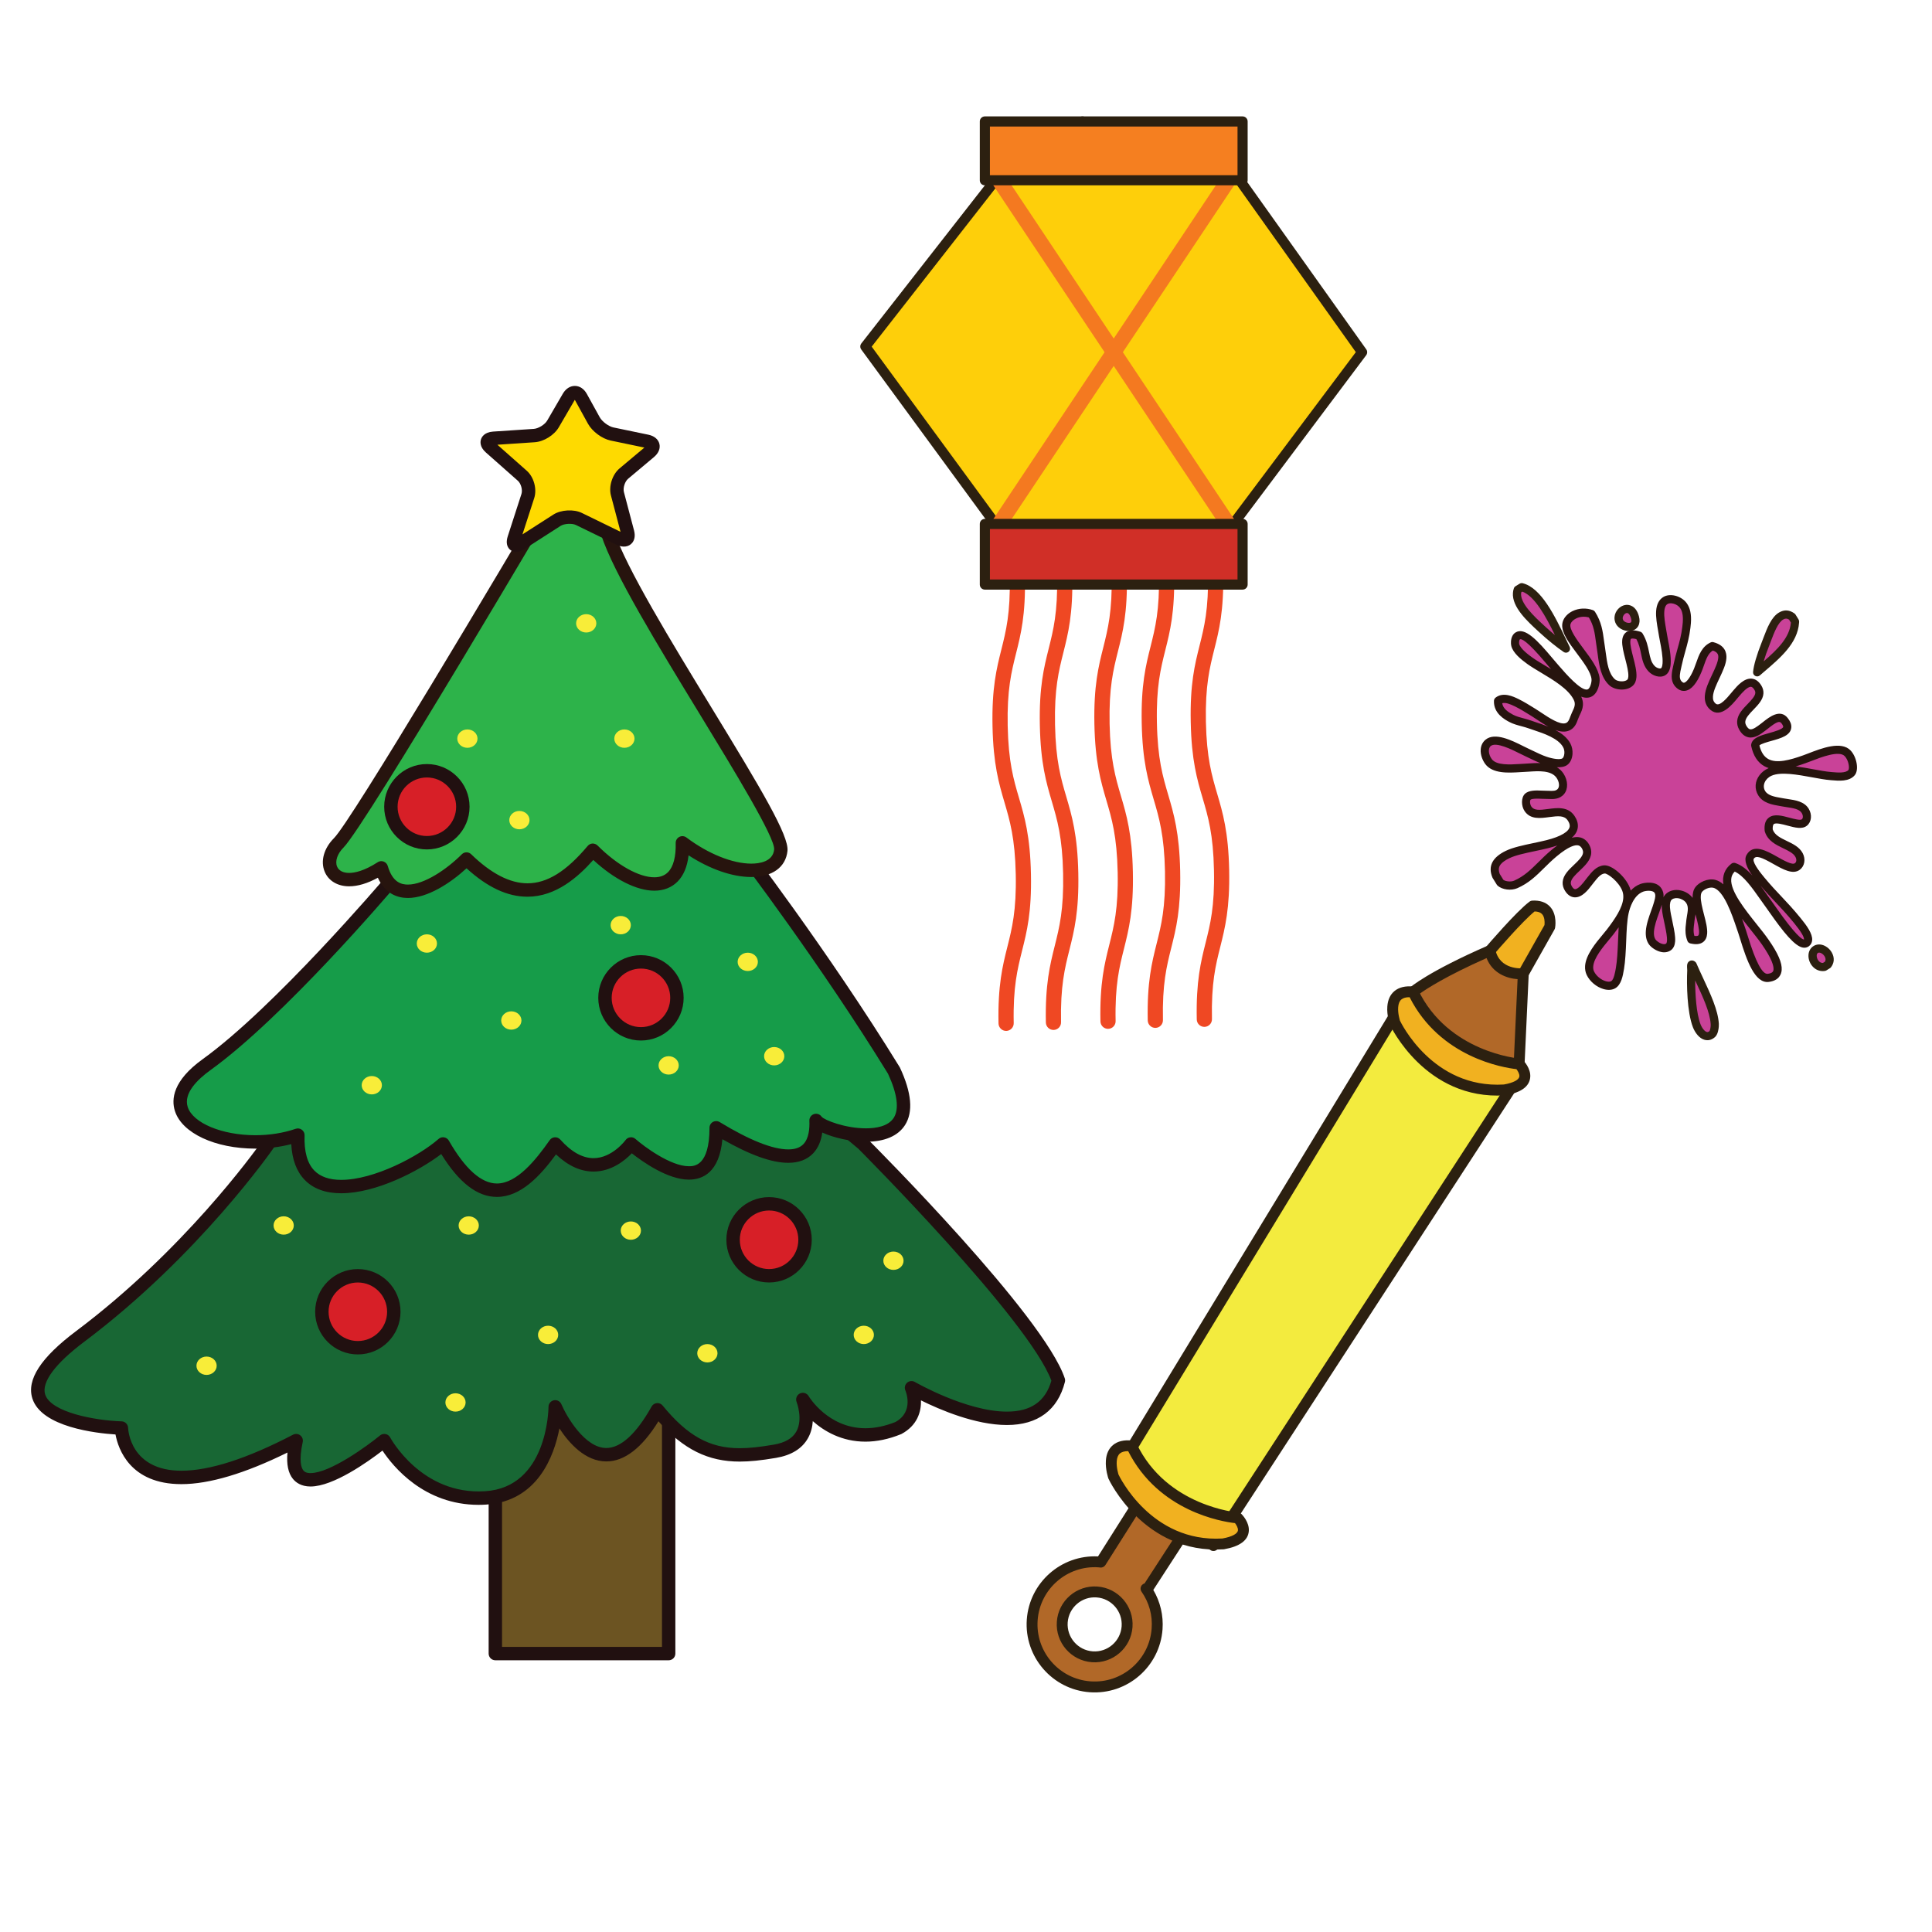 <?xml version="1.0" encoding="utf-8"?>
<!-- Generator: Adobe Illustrator 16.0.0, SVG Export Plug-In . SVG Version: 6.00 Build 0)  -->
<!DOCTYPE svg PUBLIC "-//W3C//DTD SVG 1.1//EN" "http://www.w3.org/Graphics/SVG/1.1/DTD/svg11.dtd">
<svg version="1.1" id="Layer_1" xmlns="http://www.w3.org/2000/svg" xmlns:xlink="http://www.w3.org/1999/xlink" x="0px" y="0px"
	 width="500px" height="500px" viewBox="0 0 500 500" enable-background="new 0 0 500 500" xml:space="preserve">
<g id="Layer_1_copy_73">
	<g>
		<g>
			<g>
				<rect x="128.2" y="359.493" fill="#6C5422" width="44.848" height="68.451"/>
				<path fill="#211010" d="M173.048,429.679H128.2c-0.959,0-1.738-0.773-1.738-1.734v-68.451c0-0.956,0.779-1.731,1.738-1.731
					h44.848c0.961,0,1.735,0.775,1.735,1.731v68.451C174.783,428.905,174.009,429.679,173.048,429.679z M129.927,426.207h41.391
					v-64.979h-41.391V426.207z"/>
			</g>
			<g>
				<path fill="#186734" d="M69.426,296.057c0,0-18.78,27.36-48.655,49.787c-29.876,22.428,10.643,23.735,10.643,23.735
					s0.76,26.438,45.234,3.259c-4.945,22.803,22.804,0,22.804,0s8.364,15.959,26.226,14.819
					c17.859-1.144,18.012-23.568,18.012-23.568s11.633,27.373,26.461,0.765c10.261,12.541,18.624,12.729,30.402,10.73
					c11.783-1.988,7.22-13.396,7.22-13.396s8.364,14.027,24.705,7.392c6.424-3.454,3.425-10.427,3.425-10.427
					s32.688,18.996,38.012-1.906c-5.323-15.962-50.561-61.189-50.561-61.189L182.31,261.73
					C182.309,261.73,75.504,262.227,69.426,296.057z"/>
				<path fill="#211010" d="M123.86,389.451c-14.102,0-22.124-9.887-24.875-14.038c-3.703,2.856-12.708,9.292-18.624,9.292
					c-2.446,0-3.829-1.078-4.56-1.982c-1.213-1.505-1.68-3.748-1.405-6.806c-11.014,5.427-20.241,8.177-27.447,8.177h-0.003
					c-13.265,0-16.348-9.08-17.057-12.855c-4.912-0.312-19.161-1.879-21.516-9.326c-1.531-4.855,2.184-10.569,11.358-17.454
					c27.647-20.749,45.941-46.099,48.059-49.095c6.946-34.469,110.106-35.35,114.511-35.371c0.48,0.035,0.804,0.145,1.119,0.41
					l41.048,34.322c1.972,1.965,45.697,45.808,51.091,61.976c0.108,0.315,0.119,0.655,0.033,0.979
					c-1.854,7.271-7.043,11.113-15.002,11.113c-8.16,0-17.42-3.984-22.247-6.381c0.101,2.979-0.971,6.507-5.041,8.701
					c-0.06,0.033-0.115,0.059-0.178,0.074c-3.114,1.267-6.198,1.912-9.146,1.912c-6.154,0-10.688-2.709-13.627-5.309
					c-0.097,1.441-0.437,2.965-1.239,4.391c-1.521,2.727-4.31,4.446-8.269,5.118c-3.993,0.675-6.811,0.958-9.424,0.958
					c-8.126,0-14.518-3.139-21.012-10.43c-4.263,6.895-8.797,10.391-13.49,10.391c-5.435,0-9.623-4.697-12.141-8.539
					c-1.378,7.182-5.661,18.859-18.99,19.709C125.131,389.432,124.493,389.451,123.86,389.451z M99.451,371.104
					c0.109,0,0.227,0.008,0.339,0.029c0.516,0.1,0.953,0.434,1.193,0.893c0.081,0.146,8.111,14.979,24.585,13.897
					c16.018-1.021,16.379-20.995,16.386-21.843c0.006-0.824,0.594-1.525,1.397-1.688c0.804-0.166,1.612,0.268,1.935,1.019
					c1.346,3.155,6.065,11.332,11.633,11.332c3.747,0,7.796-3.71,11.715-10.734c0.276-0.5,0.792-0.831,1.364-0.887
					c0.581-0.054,1.13,0.187,1.493,0.632c6.413,7.844,12.186,11.039,19.93,11.039c2.409,0,5.053-0.271,8.838-0.92
					c2.876-0.482,4.83-1.62,5.818-3.372c1.811-3.199,0.102-7.63,0.082-7.671c-0.329-0.842,0.041-1.798,0.849-2.199
					c0.809-0.396,1.792-0.107,2.259,0.672c0.196,0.34,5.134,8.326,14.713,8.326c2.473,0,5.082-0.545,7.759-1.615
					c4.86-2.688,2.666-7.951,2.568-8.178c-0.296-0.684-0.118-1.482,0.441-1.984c0.56-0.492,1.376-0.57,2.024-0.195
					c0.13,0.074,13.341,7.671,23.818,7.671c6.186,0,9.96-2.619,11.506-8.009c-5.867-15.82-49.521-59.59-49.968-60.032
					l-40.447-33.813c-8.756,0.117-105.027,2.166-110.552,32.891c-0.04,0.244-0.136,0.473-0.277,0.674
					c-0.186,0.279-19.276,27.861-49.04,50.199c-7.522,5.646-11.114,10.484-10.128,13.631c1.473,4.658,12.915,6.758,19.789,6.979
					c0.915,0.03,1.648,0.772,1.679,1.688c0.015,0.448,0.56,11.088,13.794,11.088h0.003c7.299,0,17.023-3.138,28.889-9.324
					c0.605-0.312,1.328-0.248,1.857,0.156c0.541,0.414,0.79,1.094,0.649,1.746c-1.064,4.896-0.356,6.7,0.156,7.34
					c0.241,0.301,0.696,0.696,1.86,0.696c5.027,0,14.691-7.028,17.989-9.741C98.663,371.232,99.052,371.104,99.451,371.104z"/>
			</g>
			<g>
				<path fill="#169C49" d="M100.728,228.553c0,0-28.262,33.293-47.269,46.979c-19.002,13.685,5.839,24.321,23.636,18.239
					c-0.826,23.568,28.434,10.267,37.557,2.283c11.789,20.525,21.59,10.643,29.037,0c10.87,12.165,19.618,0,19.618,0
					s22.041,19.387,22.041-4.18c21.286,12.923,26.231,6.462,25.851-1.9c2.279,3.424,31.16,10.643,20.144-12.924
					c-18.657-30.329-40.67-58.923-40.67-58.923l-57.394-26.974L100.728,228.553z"/>
				<path fill="#211010" d="M128.604,309.76c-5.061,0-9.786-3.634-14.413-11.095c-5.901,4.503-16.956,10.151-25.89,10.151
					c-4.051,0-7.235-1.166-9.46-3.479c-2.092-2.16-3.251-5.262-3.463-9.238c-2.929,0.76-6.095,1.164-9.278,1.164l0,0
					c-10.416,0-18.98-3.994-20.823-9.709c-0.989-3.062-0.544-7.877,7.169-13.435c18.613-13.401,46.681-46.36,46.961-46.687
					l32.563-37.421c0.511-0.583,1.345-0.761,2.046-0.429l57.396,26.977c0.244,0.113,0.467,0.293,0.631,0.51
					c0.226,0.287,22.286,29.017,40.772,59.073c0.034,0.056,0.067,0.111,0.097,0.174c3.022,6.467,3.467,11.453,1.315,14.836
					c-1.802,2.839-5.3,4.334-10.122,4.334c-3.838,0-8.315-1.021-11.304-2.385c-0.305,2.252-1.098,4.062-2.373,5.396
					c-1.546,1.616-3.703,2.439-6.42,2.439c-4.278,0-9.872-2.004-17.052-6.104c-0.786,8.556-5.049,10.455-8.679,10.455
					c-5.476,0-11.981-4.627-14.766-6.813c-1.731,1.808-5.242,4.724-9.91,4.724c-3.347,0-6.604-1.494-9.711-4.443
					C139.726,304.447,134.703,309.76,128.604,309.76z M114.651,294.318c0.094,0,0.188,0.01,0.285,0.025
					c0.513,0.083,0.964,0.396,1.221,0.844c4.229,7.367,8.414,11.101,12.447,11.101c5.146,0,10.006-6.004,13.664-11.226
					c0.304-0.435,0.786-0.709,1.32-0.734c0.53-0.033,1.041,0.177,1.396,0.572c2.858,3.203,5.763,4.828,8.618,4.828
					c4.832,0,8.265-4.639,8.302-4.688c0.282-0.396,0.727-0.657,1.208-0.706c0.486-0.065,0.971,0.097,1.339,0.42
					c2.238,1.963,9.09,7.069,13.827,7.069c1.319,0,5.337,0,5.337-9.947c0-0.63,0.334-1.204,0.884-1.516
					c0.541-0.303,1.215-0.293,1.753,0.033c7.729,4.695,13.701,7.071,17.757,7.071c1.753,0,3.032-0.448,3.915-1.366
					c1.435-1.498,1.623-4.115,1.538-6.047c-0.034-0.777,0.453-1.484,1.192-1.725c0.742-0.247,1.551,0.04,1.987,0.686
					c0.701,0.853,6.055,3,11.464,3c2.494,0,5.764-0.472,7.194-2.727c1.442-2.266,0.927-6.207-1.489-11.412
					c-17.313-28.129-37.754-55.077-40.259-58.356l-55.824-26.238l-31.692,36.413c-1.145,1.345-28.604,33.594-47.562,47.248
					c-3.32,2.391-7.046,5.992-5.896,9.545c1.341,4.164,8.878,7.307,17.523,7.307l0,0c3.651,0,7.258-0.572,10.432-1.662
					c0.541-0.188,1.138-0.09,1.593,0.256c0.46,0.336,0.72,0.885,0.701,1.45c-0.147,4.158,0.697,7.22,2.51,9.093
					c1.55,1.604,3.889,2.42,6.966,2.42c8.545,0,20.133-6.149,25.211-10.599C113.827,294.469,114.235,294.318,114.651,294.318z"/>
			</g>
			<g>
				<path fill="#2DB34A" d="M145.438,123.877c0,0-52.071,88.541-57.766,94.252c-5.709,5.71-0.764,14.073,11.018,6.472
					c3.421,11.783,15.962,3.804,22.046-2.282c14.441,14.064,24.702,7.222,32.688-2.283c10.639,10.646,23.562,13.286,23.18-1.907
					c12.17,9.13,24.712,9.134,25.471,1.907c0.752-7.222-38.561-62.983-44.836-82.107
					C150.761,118.176,147.328,120.671,145.438,123.877z"/>
				<path fill="#27140E" d="M105.572,232.394c-2.561,0-5.834-0.967-7.784-5.234c-2.698,1.472-5.194,2.217-7.437,2.217
					c-2.973,0-5.338-1.413-6.32-3.778c-1.135-2.739-0.211-6.072,2.409-8.693c4.549-4.556,43.055-69.333,57.504-93.909
					c0.441-0.752,1.791-3.036,4.151-3.036c2.511,0,5.759,2.07,10.787,17.429c3.11,9.474,14.866,28.73,25.238,45.725
					c12.846,21.043,20.093,33.143,19.677,37.106c-0.44,4.229-3.943,6.75-9.364,6.75l0,0c-4.893,0-10.679-2.016-16.229-5.608
					c-0.333,2.914-1.279,5.179-2.816,6.754c-1.527,1.564-3.619,2.393-6.05,2.393c-4.566,0-10.38-2.941-15.797-7.95
					c-3.946,4.434-9.688,9.509-17.033,9.509c-5.164,0-10.336-2.409-15.767-7.353C116.505,228.612,110.629,232.394,105.572,232.394z
					 M98.689,222.863c0.202,0,0.41,0.041,0.61,0.114c0.509,0.191,0.905,0.614,1.054,1.14c1.252,4.308,3.577,4.81,5.219,4.81
					c4.215,0,10.035-3.933,13.939-7.836c0.667-0.671,1.752-0.68,2.432-0.013c5.127,4.988,10.027,7.519,14.564,7.519
					c5.091,0,10.043-3.072,15.585-9.67c0.315-0.375,0.768-0.601,1.257-0.623c0.455-0.009,0.955,0.165,1.297,0.509
					c5.075,5.075,10.705,8.228,14.691,8.228c1.494,0,2.694-0.452,3.565-1.345c1.376-1.411,2.055-4.011,1.966-7.521
					c-0.013-0.667,0.352-1.281,0.941-1.587c0.592-0.304,1.308-0.243,1.838,0.152c5.635,4.235,11.918,6.762,16.785,6.766l0,0
					c2.068,0,5.588-0.475,5.917-3.646c0.314-2.988-10.501-20.703-19.191-34.938c-10.979-17.992-22.335-36.596-25.571-46.453
					c-4.874-14.865-7.387-15.036-7.492-15.036c-0.004,0-0.415,0.054-1.163,1.325c-2.128,3.624-52.248,88.799-58.038,94.595
					c-1.587,1.59-2.235,3.521-1.657,4.92c0.441,1.052,1.542,1.637,3.114,1.637c1.428,0,3.854-0.479,7.396-2.766
					C98.033,222.959,98.359,222.863,98.689,222.863z"/>
			</g>
			<g>
				<g>
					<path fill="#FEDA00" d="M138.258,112.723c1.78-0.122,3.971-1.48,4.863-3.019l4.048-6.947c0.898-1.545,2.332-1.533,3.192,0.036
						l3.321,6.027c0.86,1.561,2.996,3.142,4.737,3.503l9.027,1.876c1.746,0.363,2.064,1.599,0.692,2.745l-6.697,5.624
						c-1.361,1.149-2.11,3.501-1.65,5.221l2.621,9.932c0.452,1.725-0.479,2.49-2.084,1.712l-10.53-5.132
						c-1.603-0.779-4.142-0.627-5.644,0.328l-9.363,6.011c-1.502,0.961-2.276,0.365-1.728-1.338l3.54-10.941
						c0.549-1.694-0.097-4.055-1.431-5.231l-8.278-7.327c-1.331-1.185-0.975-2.246,0.809-2.373L138.258,112.723z"/>
				</g>
				<g>
					<path fill="#FEDA00" d="M138.258,112.723c1.78-0.122,3.971-1.48,4.863-3.019l4.048-6.947c0.898-1.545,2.332-1.533,3.192,0.036
						l3.321,6.027c0.86,1.561,2.996,3.142,4.737,3.503l9.027,1.876c1.746,0.363,2.064,1.599,0.692,2.745l-6.697,5.624
						c-1.361,1.149-2.11,3.501-1.65,5.221l2.621,9.932c0.452,1.725-0.479,2.49-2.084,1.712l-10.53-5.132
						c-1.603-0.779-4.142-0.627-5.644,0.328l-9.363,6.011c-1.502,0.961-2.276,0.365-1.728-1.338l3.54-10.941
						c0.549-1.694-0.097-4.055-1.431-5.231l-8.278-7.327c-1.331-1.185-0.975-2.246,0.809-2.373L138.258,112.723z"/>
					<path fill="#211010" d="M133.583,142.833c-0.79,0-1.494-0.352-1.939-0.962c-0.566-0.776-0.645-1.822-0.229-3.103l3.54-10.941
						c0.33-1.033-0.117-2.682-0.926-3.401l-8.282-7.325c-1.687-1.49-1.441-2.902-1.256-3.438c0.181-0.54,0.848-1.807,3.091-1.969
						l10.559-0.7c1.216-0.087,2.873-1.116,3.48-2.161l4.044-6.951c0.745-1.277,1.872-2.007,3.1-2.007
						c1.257,0,2.391,0.756,3.117,2.082l3.329,6.027c0.612,1.123,2.313,2.384,3.562,2.64l9.027,1.877
						c1.508,0.313,2.55,1.171,2.847,2.352c0.301,1.185-0.208,2.431-1.391,3.424l-6.698,5.624c-0.841,0.705-1.372,2.381-1.091,3.44
						l2.621,9.935c0.423,1.594,0,2.593-0.426,3.149c-0.859,1.116-2.442,1.368-4.093,0.567l-10.528-5.13
						c-0.997-0.483-3.017-0.367-3.955,0.229l-9.356,6.007C134.973,142.585,134.243,142.833,133.583,142.833z M128.723,115.097
						l7.6,6.729c1.843,1.625,2.688,4.73,1.936,7.069l-3.048,9.408l8.008-5.136c1.953-1.246,5.264-1.44,7.344-0.427l10.031,4.892
						l-2.48-9.399c-0.626-2.349,0.345-5.417,2.211-6.995l6.445-5.405l-8.704-1.812c-2.251-0.465-4.789-2.343-5.901-4.364
						l-3.321-6.03c-0.03-0.052-0.06-0.1-0.09-0.139c-0.025,0.039-0.054,0.083-0.085,0.139l-4.048,6.947
						c-1.19,2.048-3.87,3.717-6.239,3.877L128.723,115.097z"/>
				</g>
			</g>
			<g>
				<path fill="#F8ED39" d="M123.578,191.155c0,1.306-1.172,2.374-2.617,2.374c-1.446,0-2.618-1.068-2.618-2.374
					c0-1.316,1.172-2.378,2.618-2.378C122.406,188.777,123.578,189.839,123.578,191.155z"/>
			</g>
			<g>
				<path fill="#F8ED39" d="M154.331,161.319c0,1.306-1.175,2.374-2.62,2.374c-1.446,0-2.617-1.068-2.617-2.374
					c0-1.31,1.171-2.375,2.617-2.375C153.156,158.944,154.331,160.009,154.331,161.319z"/>
			</g>
			<g>
				<path fill="#F8ED39" d="M164.212,191.155c0,1.306-1.172,2.374-2.618,2.374c-1.446,0-2.617-1.068-2.617-2.374
					c0-1.316,1.171-2.378,2.617-2.378C163.04,188.777,164.212,189.839,164.212,191.155z"/>
			</g>
			<g>
				<path fill="#F8ED39" d="M137.038,212.25c0,1.311-1.179,2.372-2.621,2.372c-1.445,0-2.616-1.062-2.616-2.372
					c0-1.313,1.171-2.378,2.616-2.378C135.859,209.872,137.038,210.937,137.038,212.25z"/>
			</g>
			<g>
				<path fill="#F8ED39" d="M113.091,244.181c0,1.306-1.172,2.374-2.613,2.374c-1.454,0-2.618-1.068-2.618-2.374
					c0-1.316,1.164-2.378,2.618-2.378C111.919,241.802,113.091,242.864,113.091,244.181z"/>
			</g>
			<g>
				<path fill="#F8ED39" d="M98.837,280.85c0,1.317-1.172,2.379-2.618,2.379c-1.444,0-2.616-1.062-2.616-2.379
					c0-1.307,1.172-2.373,2.616-2.373C97.665,278.477,98.837,279.543,98.837,280.85z"/>
			</g>
			<g>
				<path fill="#F8ED39" d="M175.662,275.73c0,1.307-1.171,2.371-2.614,2.371c-1.449,0-2.616-1.064-2.616-2.371
					c0-1.316,1.167-2.385,2.616-2.385C174.491,273.346,175.662,274.414,175.662,275.73z"/>
			</g>
			<g>
				<path fill="#F8ED39" d="M163.263,239.428c0,1.312-1.172,2.374-2.618,2.374c-1.445,0-2.621-1.062-2.621-2.374
					c0-1.31,1.176-2.378,2.621-2.378C162.091,237.05,163.263,238.118,163.263,239.428z"/>
			</g>
			<g>
				<path fill="#F8ED39" d="M76.031,317.154c0,1.312-1.172,2.373-2.616,2.373c-1.446,0-2.618-1.062-2.618-2.373
					s1.172-2.379,2.618-2.379C74.859,314.775,76.031,315.842,76.031,317.154z"/>
			</g>
			<g>
				<path fill="#F8ED39" d="M56.08,353.452c0,1.31-1.18,2.375-2.621,2.375c-1.445,0-2.617-1.065-2.617-2.375
					c0-1.312,1.172-2.377,2.617-2.377C54.9,351.075,56.08,352.139,56.08,353.452z"/>
			</g>
			<g>
				<path fill="#F8ED39" d="M95.226,337.107c0,1.31-1.171,2.375-2.617,2.375c-1.444,0-2.615-1.065-2.615-2.375
					c0-1.315,1.171-2.373,2.615-2.373C94.055,334.734,95.226,335.792,95.226,337.107z"/>
			</g>
			<g>
				<ellipse fill="#F8ED39" cx="121.306" cy="317.155" rx="2.617" ry="2.373"/>
			</g>
			<g>
				<path fill="#F8ED39" d="M120.5,362.949c0,1.316-1.171,2.377-2.617,2.377c-1.448,0-2.615-1.061-2.615-2.377
					c0-1.307,1.167-2.372,2.615-2.372C119.329,360.577,120.5,361.643,120.5,362.949z"/>
			</g>
			<g>
				<path fill="#F8ED39" d="M144.463,345.469c0,1.311-1.167,2.377-2.616,2.377c-1.442,0-2.613-1.066-2.613-2.377
					c0-1.316,1.171-2.373,2.613-2.373C143.296,343.096,144.463,344.152,144.463,345.469z"/>
			</g>
			<g>
				<path fill="#F8ED39" d="M165.88,318.482c0,1.307-1.177,2.373-2.617,2.373c-1.446,0-2.618-1.066-2.618-2.373
					c0-1.312,1.172-2.371,2.618-2.371C164.703,316.111,165.88,317.169,165.88,318.482z"/>
			</g>
			<g>
				<path fill="#F8ED39" d="M185.689,350.219c0,1.312-1.171,2.379-2.617,2.379c-1.446,0-2.625-1.066-2.625-2.379
					c0-1.312,1.179-2.373,2.625-2.373C184.518,347.846,185.689,348.907,185.689,350.219z"/>
			</g>
			<g>
				<path fill="#F8ED39" d="M202.983,319.534c0,1.306-1.18,2.375-2.622,2.375c-1.445,0-2.617-1.069-2.617-2.375
					c0-1.317,1.172-2.38,2.617-2.38C201.804,317.154,202.983,318.216,202.983,319.534z"/>
			</g>
			<g>
				<path fill="#F8ED39" d="M226.167,345.469c0,1.311-1.171,2.377-2.617,2.377c-1.446,0-2.618-1.066-2.618-2.377
					c0-1.316,1.172-2.373,2.618-2.373C224.996,343.096,226.167,344.152,226.167,345.469z"/>
			</g>
			<g>
				<path fill="#F8ED39" d="M233.841,326.282c0,1.306-1.176,2.366-2.618,2.366c-1.444,0-2.616-1.062-2.616-2.366
					c0-1.318,1.172-2.38,2.616-2.38C232.665,323.902,233.841,324.963,233.841,326.282z"/>
			</g>
			<g>
				<path fill="#F8ED39" d="M134.951,264.104c0,1.312-1.176,2.373-2.625,2.373c-1.445,0-2.617-1.062-2.617-2.373
					c0-1.312,1.172-2.373,2.617-2.373C133.775,261.73,134.951,262.792,134.951,264.104z"/>
			</g>
			<g>
				<path fill="#F8ED39" d="M196.14,248.933c0,1.31-1.172,2.368-2.618,2.368c-1.449,0-2.62-1.058-2.62-2.368
					c0-1.312,1.171-2.378,2.62-2.378C194.968,246.555,196.14,247.621,196.14,248.933z"/>
			</g>
			<g>
				<path fill="#F8ED39" d="M202.983,273.346c0,1.311-1.18,2.377-2.622,2.377c-1.445,0-2.617-1.066-2.617-2.377
					s1.172-2.375,2.617-2.375C201.804,270.971,202.983,272.036,202.983,273.346z"/>
			</g>
			<g>
				<path fill="#D71F27" d="M119.786,208.787c0,5.138-4.17,9.307-9.309,9.307c-5.146,0-9.313-4.168-9.313-9.307
					c0-5.145,4.167-9.314,9.313-9.314C115.616,199.473,119.786,203.642,119.786,208.787z"/>
				<path fill="#211010" d="M110.478,219.833c-6.096,0-11.051-4.956-11.051-11.045c0-6.094,4.955-11.05,11.051-11.05
					c6.086,0,11.043,4.956,11.043,11.05C121.521,214.876,116.563,219.833,110.478,219.833z M110.478,201.208
					c-4.182,0-7.581,3.402-7.581,7.579c0,4.176,3.399,7.574,7.581,7.574c4.174,0,7.572-3.397,7.572-7.574
					C118.05,204.61,114.651,201.208,110.478,201.208z"/>
			</g>
			<g>
				<circle fill="#D71F27" cx="199.035" cy="320.856" r="9.312"/>
				<path fill="#211010" d="M199.034,331.904c-6.094,0-11.051-4.957-11.051-11.049c0-6.09,4.957-11.045,11.051-11.045
					c6.092,0,11.049,4.955,11.049,11.045C210.083,326.947,205.126,331.904,199.034,331.904z M199.034,313.277
					c-4.177,0-7.576,3.404-7.576,7.578c0,4.179,3.399,7.576,7.576,7.576c4.178,0,7.574-3.397,7.574-7.576
					C206.608,316.682,203.212,313.277,199.034,313.277z"/>
			</g>
			<g>
				<path fill="#D71F27" d="M175.191,258.242c0,5.143-4.171,9.312-9.312,9.312c-5.143,0-9.313-4.17-9.313-9.312
					c0-5.146,4.171-9.309,9.313-9.309S175.191,253.096,175.191,258.242z"/>
				<path fill="#211010" d="M165.88,269.286c-6.088,0-11.048-4.952-11.048-11.044s4.96-11.047,11.048-11.047
					c6.093,0,11.045,4.956,11.045,11.047C176.925,264.333,171.973,269.286,165.88,269.286z M165.88,250.666
					c-4.179,0-7.578,3.396-7.578,7.576c0,4.175,3.399,7.576,7.578,7.576c4.177,0,7.576-3.401,7.576-7.576
					C173.456,254.062,170.057,250.666,165.88,250.666z"/>
			</g>
			<g>
				<path fill="#D71F27" d="M101.922,339.482c0,5.143-4.168,9.311-9.313,9.311c-5.144,0-9.311-4.168-9.311-9.311
					c0-5.146,4.167-9.312,9.311-9.312C97.754,330.169,101.922,334.336,101.922,339.482z"/>
				<path fill="#211010" d="M92.608,350.525c-6.09,0-11.046-4.952-11.046-11.043c0-6.096,4.956-11.045,11.046-11.045
					c6.092,0,11.047,4.949,11.047,11.045C103.655,345.573,98.7,350.525,92.608,350.525z M92.608,331.908
					c-4.177,0-7.572,3.396-7.572,7.574c0,4.18,3.396,7.574,7.572,7.574c4.179,0,7.575-3.396,7.575-7.574
					C100.184,335.305,96.787,331.908,92.608,331.908z"/>
			</g>
		</g>
		<g>
			<g>
				<polygon fill="#FECF0A" points="258.666,45.258 223.949,89.682 258.666,137.045 288.375,149.105 318.083,137.045 
					352.511,91.153 319.853,45.258 280.137,31.433 				"/>
				<path fill="#2C2010" d="M288.375,150.417c-0.167,0-0.334-0.03-0.494-0.097l-29.708-12.061c-0.223-0.091-0.419-0.244-0.565-0.44
					l-34.713-47.363c-0.349-0.471-0.338-1.119,0.022-1.581l34.716-44.424c0.085-0.114,0.2-0.214,0.323-0.294l21.479-13.824
					c0.338-0.219,0.756-0.267,1.135-0.136l39.725,13.826c0.252,0.088,0.472,0.254,0.627,0.477l32.654,45.892
					c0.334,0.464,0.327,1.088-0.015,1.546l-34.424,45.895c-0.141,0.187-0.334,0.338-0.557,0.426l-29.716,12.061
					C288.708,150.387,288.548,150.417,288.375,150.417z M259.503,135.974l28.872,11.72l28.884-11.725l33.629-44.837l-31.858-44.774
					l-38.717-13.475l-20.752,13.358l-33.969,43.467L259.503,135.974z"/>
			</g>
			<g>
				<g>
					<path fill="#F47920" d="M257.632,139.014c-0.375,0-0.749-0.11-1.09-0.332c-0.896-0.604-1.146-1.824-0.545-2.727l61.19-91.786
						c0.603-0.904,1.821-1.148,2.729-0.543c0.9,0.601,1.146,1.822,0.544,2.727l-61.191,91.786
						C258.889,138.704,258.268,139.014,257.632,139.014z"/>
				</g>
				<g>
					<path fill="#F47920" d="M318.824,139.014c-0.639,0-1.254-0.31-1.636-0.875l-61.191-91.786
						c-0.603-0.905-0.353-2.126,0.545-2.727c0.912-0.604,2.124-0.361,2.729,0.543l61.19,91.786c0.603,0.903,0.356,2.122-0.544,2.727
						C319.576,138.904,319.202,139.014,318.824,139.014z"/>
				</g>
			</g>
			<g>
				<path fill="#EF4823" d="M260.379,266.799c-1.066,0-1.938-0.857-1.964-1.93c-0.201-9.885,1.065-14.93,2.286-19.805
					c1.22-4.843,2.365-9.416,2.177-18.772c-0.192-9.356-1.522-13.881-2.93-18.672c-1.423-4.827-2.888-9.818-3.087-19.701
					c-0.201-9.883,1.062-14.926,2.285-19.805c1.218-4.843,2.361-9.417,2.174-18.772c-0.025-1.082,0.839-1.984,1.932-2.004
					c1.104-0.005,1.977,0.839,1.995,1.93c0.202,9.877-1.063,14.922-2.288,19.805c-1.212,4.839-2.357,9.412-2.17,18.769
					c0.191,9.351,1.521,13.881,2.93,18.668c1.42,4.831,2.889,9.821,3.088,19.705c0.205,9.878-1.062,14.921-2.293,19.809
					c-1.205,4.839-2.354,9.412-2.166,18.766c0.021,1.087-0.845,1.983-1.924,2.011C260.404,266.799,260.395,266.799,260.379,266.799z
					"/>
			</g>
			<g>
				<path fill="#EF4823" d="M272.639,266.55c-1.068,0-1.949-0.858-1.969-1.924c-0.197-9.89,1.07-14.932,2.291-19.811
					c1.211-4.843,2.364-9.416,2.173-18.772c-0.194-9.36-1.521-13.881-2.934-18.672c-1.419-4.826-2.888-9.818-3.089-19.701
					c-0.203-9.879,1.068-14.926,2.289-19.805c1.215-4.843,2.363-9.417,2.173-18.769c-0.023-1.084,0.84-1.98,1.928-2.003
					c1.104,0.039,1.979,0.835,2,1.926c0.204,9.877-1.062,14.926-2.286,19.805c-1.216,4.839-2.365,9.412-2.173,18.769
					c0.192,9.354,1.521,13.881,2.937,18.672c1.416,4.827,2.885,9.818,3.084,19.701c0.201,9.877-1.063,14.926-2.287,19.805
					c-1.215,4.844-2.361,9.417-2.18,18.773c0.034,1.084-0.834,1.981-1.916,2.007C272.664,266.55,272.648,266.55,272.639,266.55z"/>
			</g>
			<g>
				<path fill="#EF4823" d="M286.758,266.264c-1.07,0-1.943-0.854-1.965-1.927c-0.204-9.881,1.064-14.926,2.288-19.812
					c1.216-4.839,2.36-9.414,2.172-18.769c-0.192-9.356-1.521-13.877-2.937-18.669c-1.412-4.83-2.889-9.821-3.088-19.701
					c-0.195-9.883,1.067-14.926,2.295-19.805c1.209-4.843,2.356-9.416,2.168-18.772c-0.019-1.084,0.844-1.981,1.932-2.003
					c1.079,0.013,1.977,0.841,2.003,1.926c0.204,9.877-1.063,14.926-2.296,19.805c-1.217,4.844-2.354,9.416-2.167,18.769
					c0.192,9.36,1.519,13.881,2.928,18.672c1.425,4.827,2.896,9.818,3.097,19.701c0.199,9.877-1.071,14.926-2.291,19.805
					c-1.217,4.843-2.367,9.417-2.178,18.776c0.026,1.085-0.838,1.981-1.923,2.004C286.779,266.264,286.766,266.264,286.758,266.264z
					"/>
			</g>
			<g>
				<path fill="#EF4823" d="M298.999,266.016c-1.063,0-1.944-0.854-1.965-1.931c-0.2-9.878,1.062-14.926,2.283-19.805
					c1.22-4.843,2.365-9.416,2.18-18.772c-0.193-9.351-1.522-13.881-2.937-18.668c-1.412-4.831-2.889-9.818-3.084-19.706
					c-0.203-9.879,1.063-14.922,2.287-19.801c1.216-4.843,2.365-9.416,2.172-18.772c-0.021-1.084,0.843-1.982,1.929-2.007
					c1.094,0,1.982,0.84,2.002,1.929c0.204,9.877-1.063,14.923-2.291,19.805c-1.211,4.844-2.357,9.416-2.168,18.769
					c0.184,9.354,1.52,13.881,2.929,18.668c1.423,4.831,2.89,9.822,3.094,19.705c0.198,9.877-1.065,14.927-2.293,19.809
					c-1.213,4.84-2.36,9.411-2.169,18.77c0.02,1.085-0.842,1.984-1.929,2.007C299.021,266.016,299.01,266.016,298.999,266.016z"/>
			</g>
			<g>
				<path fill="#EF4823" d="M311.681,265.753c-1.062,0-1.941-0.849-1.961-1.92c-0.203-9.884,1.062-14.932,2.284-19.811
					c1.212-4.837,2.365-9.416,2.171-18.772c-0.185-9.355-1.516-13.881-2.928-18.672c-1.425-4.822-2.892-9.818-3.085-19.696
					c-0.207-9.883,1.057-14.926,2.284-19.805c1.216-4.844,2.361-9.418,2.176-18.769c-0.021-1.09,0.842-1.987,1.924-2.009
					c1.071,0.006,1.986,0.842,2.009,1.926c0.201,9.882-1.069,14.926-2.294,19.805c-1.212,4.844-2.36,9.417-2.176,18.772
					c0.195,9.357,1.526,13.877,2.933,18.669c1.424,4.827,2.888,9.818,3.089,19.701c0.195,9.883-1.068,14.932-2.287,19.809
					c-1.221,4.839-2.361,9.417-2.169,18.77c0.019,1.08-0.842,1.979-1.93,2.003C311.707,265.753,311.692,265.753,311.681,265.753z"/>
			</g>
			<g>
				<rect x="254.882" y="31.433" fill="#F57F20" width="66.701" height="15.225"/>
				<path fill="#2C2010" d="M321.583,47.966h-66.701c-0.728,0-1.312-0.586-1.312-1.308V31.433c0-0.723,0.586-1.309,1.312-1.309
					h66.701c0.723,0,1.308,0.586,1.308,1.309v15.225C322.891,47.38,322.306,47.966,321.583,47.966z M256.189,45.346h64.08V32.744
					h-64.08V45.346z"/>
			</g>
			<g>
				<rect x="254.882" y="135.594" fill="#D02F27" width="66.701" height="15.689"/>
				<path fill="#2C2010" d="M321.583,152.594h-66.701c-0.728,0-1.312-0.588-1.312-1.311v-15.689c0-0.727,0.586-1.311,1.312-1.311
					h66.701c0.723,0,1.308,0.584,1.308,1.311v15.689C322.891,152.006,322.306,152.594,321.583,152.594z M256.189,149.972h64.08
					v-13.066h-64.08V149.972z"/>
			</g>
		</g>
		<g>
			<g>
				<path fill="#B16828" d="M315.51,355.893l-30.615,48.39c-0.146-0.015-0.283-0.046-0.428-0.06
					c-8.925-0.638-16.681,6.073-17.326,14.998c-0.646,8.924,6.064,16.684,14.987,17.327c8.931,0.642,16.687-6.069,17.33-14.992
					c0.278-3.854-0.818-7.479-2.864-10.421l0.318,0.164l30.074-46.352l0.92-12.684L315.51,355.893z M283.902,412.001
					c4.633,0.333,8.115,4.36,7.783,8.992c-0.338,4.63-4.361,8.114-8.99,7.774c-4.631-0.327-8.115-4.357-7.785-8.988
					C275.252,415.152,279.271,411.667,283.902,412.001z"/>
				<path fill="#2C2010" d="M284.163,402.8l30.156-47.659c0.183-0.291,0.468-0.506,0.795-0.6l12.395-3.627
					c0.438-0.128,0.917-0.032,1.279,0.252c0.36,0.294,0.549,0.738,0.52,1.199l-0.915,12.685c-0.016,0.238-0.097,0.46-0.227,0.66
					l-29.694,45.763c1.808,3.057,2.647,6.629,2.389,10.188c-0.696,9.68-9.146,16.988-18.831,16.289
					c-9.684-0.699-16.993-9.146-16.297-18.828C266.424,409.568,274.646,402.332,284.163,402.8z M295.439,411.939
					c-0.371-0.521-0.336-1.229,0.084-1.723c0.19-0.21,0.428-0.359,0.689-0.435l29.391-45.3l0.745-10.299l-9.931,2.91l-30.336,47.939
					c-0.293,0.451-0.809,0.709-1.341,0.648l-0.38-0.049c-8.133-0.595-15.231,5.551-15.82,13.689
					c-0.586,8.134,5.554,15.229,13.691,15.813c8.135,0.59,15.23-5.548,15.815-13.684
					C298.302,418.039,297.395,414.751,295.439,411.939z M284.004,410.594c5.396,0.391,9.475,5.102,9.087,10.5
					c-0.394,5.401-5.103,9.475-10.502,9.084c-5.396-0.392-9.474-5.096-9.078-10.496
					C273.896,414.279,278.605,410.205,284.004,410.594z M283.8,413.409c-3.852-0.279-7.2,2.625-7.483,6.474
					c-0.273,3.852,2.629,7.206,6.479,7.483c3.847,0.282,7.201-2.621,7.483-6.472C290.562,417.039,287.65,413.682,283.8,413.409z"/>
			</g>
			<g>
				<polygon fill="#F3EB3E" points="314.038,399.99 391.06,281.574 384.328,258.059 360.494,263.538 288.859,381.312 				"/>
				<path fill="#2C2010" d="M287.659,380.583l71.63-117.778c0.198-0.326,0.517-0.561,0.887-0.639l23.841-5.48
					c0.727-0.17,1.46,0.267,1.668,0.984l6.729,23.516c0.115,0.396,0.053,0.814-0.17,1.159L315.218,400.76
					c-0.207,0.325-0.549,0.551-0.931,0.621c-0.382,0.069-0.778-0.025-1.086-0.257l-25.176-18.679
					c-0.398-0.295-0.6-0.766-0.565-1.232C287.471,380.994,287.537,380.779,287.659,380.583z M389.529,281.343l-6.186-21.614
					l-21.956,5.041l-70.651,116.178l22.938,17.023L389.529,281.343z"/>
			</g>
			<g>
				<path fill="#F1B120" d="M394.226,251.989l6.837-12.116c0,0,1.098-5.675-4.407-5.388c-3.333,2.497-11.04,11.538-11.04,11.538
					l-4.769,9.936L394.226,251.989z"/>
				<path fill="#2C2010" d="M379.575,255.348l4.768-9.938c0.051-0.105,0.114-0.206,0.195-0.3c0.324-0.377,7.853-9.186,11.277-11.749
					c0.219-0.17,0.488-0.267,0.771-0.283c1.909-0.097,3.418,0.405,4.475,1.48c2.075,2.117,1.388,5.585,1.388,5.585
					c-0.03,0.139-0.082,0.291-0.156,0.422l-6.84,12.116c-0.178,0.313-0.474,0.555-0.822,0.657l-13.38,3.964
					c-0.537,0.161-1.11-0.013-1.479-0.43c-0.237-0.287-0.353-0.654-0.327-1.02C379.452,255.682,379.497,255.509,379.575,255.348z
					 M399.708,239.411c0.008-0.065,0.019-0.139,0.021-0.231c0.037-0.549,0.054-1.904-0.686-2.652
					c-0.399-0.41-1.037-0.623-1.893-0.645c-3.102,2.522-9.408,9.818-10.354,10.916l-3.303,6.908l9.785-2.905L399.708,239.411z"/>
			</g>
			<g>
				<path fill="#F1B120" d="M320.315,392.838c0,0-19.229-1.389-27.44-18.639c-7.759-0.762-4.691,7.986-4.691,7.986
					s8.527,18.609,28.354,17.369C325.468,397.997,320.315,392.838,320.315,392.838z"/>
				<path fill="#2C2010" d="M288.021,373.995c1.19-1.007,2.869-1.404,4.99-1.19c0.489,0.045,0.92,0.346,1.135,0.795
					c7.747,16.271,26.083,17.819,26.269,17.84c0.337,0.023,0.655,0.162,0.894,0.402c0.207,0.215,2.047,2.12,1.884,4.383
					c-0.179,2.416-2.341,4.006-6.414,4.723c-0.052,0.008-0.101,0.012-0.151,0.012c-20.561,1.29-29.634-17.982-29.771-18.303
					c-0.037-0.098-0.818-2.372-0.655-4.682C286.32,376.25,286.938,374.911,288.021,373.995z M289.466,381.607
					c0.166,0.354,8.407,17.654,26.9,16.552c2.486-0.45,3.952-1.229,4.018-2.142c0.041-0.625-0.411-1.371-0.767-1.838
					c-3.389-0.378-19.744-3.023-27.646-18.621c-0.949-0.002-1.664,0.196-2.136,0.594c-0.478,0.399-0.759,1.084-0.826,2.023
					c-0.122,1.658,0.46,3.412,0.46,3.432C289.469,381.607,289.469,381.607,289.466,381.607z"/>
			</g>
			<g>
				<path fill="#B16828" d="M394.226,251.989c0,0-7.242,0.713-8.61-5.966c-15.332,6.672-19.906,10.688-19.906,10.688l7.194,17.18
					l20.248,1.461L394.226,251.989z"/>
				<path fill="#2C2010" d="M364.78,255.654c0.195-0.172,4.919-4.24,20.268-10.925c0.393-0.171,0.837-0.156,1.215,0.044
					c0.374,0.195,0.643,0.543,0.728,0.965c1.094,5.333,6.861,4.872,7.1,4.849c0.411-0.039,0.812,0.101,1.107,0.384
					c0.297,0.278,0.456,0.676,0.435,1.084l-1.075,23.358c0,0.389-0.188,0.737-0.471,0.993c-0.286,0.248-0.657,0.373-1.041,0.343
					l-20.238-1.457c-0.528-0.035-0.991-0.37-1.199-0.856l-7.196-17.18c-0.085-0.206-0.118-0.428-0.104-0.646
					C364.333,256.254,364.49,255.906,364.78,255.654z M391.809,273.843l0.938-20.438c-2.746-0.189-6.465-1.487-8.028-5.452
					c-10.503,4.668-15.511,7.937-17.294,9.217l6.446,15.374L391.809,273.843z"/>
			</g>
			<g>
				<path fill="#F1B120" d="M393.15,275.352c0,0-19.229-1.387-27.442-18.641c-7.755-0.761-4.686,7.993-4.686,7.993
					s8.518,18.606,28.35,17.364C398.304,280.511,393.15,275.352,393.15,275.352z"/>
				<path fill="#2C2010" d="M360.862,256.506c1.186-1.002,2.864-1.406,4.984-1.193c0.494,0.049,0.923,0.349,1.131,0.797
					c7.753,16.27,26.092,17.824,26.276,17.836c0.333,0.029,0.651,0.172,0.894,0.412c0.208,0.207,2.043,2.113,1.88,4.377
					c-0.176,2.423-2.328,4.012-6.41,4.721c-0.048,0.009-0.106,0.014-0.159,0.021c-20.552,1.285-29.631-17.988-29.771-18.307
					c-0.029-0.095-0.818-2.373-0.648-4.677C359.16,258.764,359.776,257.421,360.862,256.506z M362.301,264.121
					c0.166,0.357,8.415,17.65,26.904,16.547c2.488-0.443,3.945-1.221,4.012-2.139c0.049-0.621-0.411-1.366-0.764-1.834
					c-3.384-0.379-19.747-3.022-27.645-18.62c-0.948-0.009-1.668,0.192-2.134,0.589c-0.482,0.404-0.761,1.088-0.827,2.025
					C361.726,262.35,362.308,264.104,362.301,264.121L362.301,264.121z"/>
			</g>
			<g>
				<g>
					<path fill="#C94298" d="M464.556,160.861c-0.251-0.417-0.505-0.827-0.764-1.236c-0.968-0.716-1.864-0.762-2.811-0.219
						c-1.97,1.128-3.035,4.587-4.04,7.131c-1.116,2.819-2.014,5.562-2.191,7.457C459.337,170.052,464.314,166.236,464.556,160.861z"
						/>
					<path fill="#2C2010" d="M453.696,173.899c0.168-1.778,0.931-4.382,2.267-7.753c0.133-0.345,0.274-0.709,0.415-1.085
						c0.963-2.535,2.057-5.414,4.078-6.568c1.334-0.768,2.664-0.671,3.962,0.278c0.111,0.083,0.208,0.184,0.274,0.3l0.768,1.238
						c0.111,0.183,0.163,0.391,0.152,0.601l-0.017,0.271c-0.381,5.278-4.813,9.059-9.104,12.713l-1.052,0.907
						c-0.326,0.278-0.796,0.335-1.173,0.135c-0.381-0.196-0.604-0.593-0.571-1.015C453.696,173.912,453.696,173.902,453.696,173.899
						z M463.013,160.364c-0.619-0.391-1.041-0.308-1.509-0.043c-1.367,0.785-2.353,3.392-3.15,5.492
						c-0.145,0.38-0.289,0.754-0.426,1.11c-0.642,1.616-1.138,3.032-1.495,4.243c3.591-3.102,6.723-6.154,7.05-10.039
						L463.013,160.364z"/>
				</g>
				<g>
					<path fill="#C94298" d="M387.188,226.649c0.364,0.587,0.723,1.176,1.088,1.768c0.931,0.818,2.814,0.984,3.992,0.469
						c4.164-1.829,6.162-4.938,9.864-8.044c2.777-2.317,6.729-4.944,8.35-1.481c1.948,4.159-7.136,6.495-4.558,10.632
						c1.975,3.171,4.668-0.939,5.421-1.881c1.208-1.511,2.238-2.976,3.85-3.105c1.423-0.119,4.581,2.513,5.605,5.091
						c1.393,3.476-1.422,7.583-4.08,11.059c-1.896,2.478-6.784,7.317-5.114,10.731c1.148,2.36,4.328,3.902,5.928,2.937
						c1.163-0.701,1.479-2.884,1.716-4.229c0.768-4.563,0.349-10.54,1.193-14.417c0.48-2.22,1.741-5.418,4.471-6.424
						c0.827-0.297,3.17-0.636,4.107,0.649c0.86,1.177,0.244,2.571,0.036,3.394c-0.667,2.63-3.235,7.351-1.475,9.944
						c0.578,0.866,2.871,2.378,4.273,1.275c1.228-0.953,0.35-4.146-0.11-6.524c-0.387-1.973-1.339-5.283,0.296-6.53
						c1.579-1.205,4.211-0.408,5.242,1.16c1.071,1.627,0.366,3.466,0.207,5.004c-0.167,1.582-0.514,3.183,0.204,5.005
						c7.03,1.646-0.541-9.596,1.916-12.906c0.72-0.968,2.562-1.847,4.016-1.504c3.703,0.884,6.005,8.89,7.231,12.393
						c0.872,2.491,3.263,12.391,6.756,11.954c4.283-0.529,2.208-4.991-0.786-9.285c-4.163-5.966-13.821-15.114-8.078-19.44
						c3.413,1.174,6.004,5.542,9.334,10.124c1.564,2.16,7.393,11.049,9.404,9.586c1.526-1.116-1.282-4.521-2.38-5.862
						c-3.585-4.391-5.82-6.208-9.29-10.393c-1.411-1.703-3.726-4.556-2.892-6.027c2.194-3.885,9.492,4.53,12.226,2.473
						c0.843-0.63,1.057-1.798,0.441-2.962c-1.509-2.817-6.747-2.817-7.854-6.385c-0.494-6.032,7.108-0.291,9.241-2.042
						c0.711-0.579,0.959-1.789,0.186-3.037c-1.084-1.737-3.745-1.785-5.645-2.142c-1.911-0.356-4.478-0.562-5.601-2.405
						c-1.289-2.126-0.019-4.547,2.169-5.492c3.881-1.687,11.276,0.706,15.688,1.072c1.718,0.144,4.289,0.448,5.416-0.901
						c0.774-0.919,0.285-3.6-1.017-4.988c-2.25-2.396-8.385,0.536-11.201,1.533c-4.88,1.733-11.186,3.55-12.73-3.624
						c0.353-2.683,11.114-1.942,7.581-6.394c-1.461-1.843-3.809,0.387-5.531,1.707c-1.568,1.194-3.731,2.928-5.301,0.093
						c-2.226-4.046,6.135-6.582,3.971-10.263c-1.892-3.21-4.598,0.231-5.795,1.62c-1.167,1.361-3.767,4.936-5.779,3.315
						c-4.77-3.851,7.407-13.706-0.231-15.732c-2.366,1.088-2.781,3.833-3.771,6.237c-0.652,1.603-2.714,6.02-5.001,3.571
						c-1.212-1.307-0.562-3.31-0.205-5.01c0.729-3.401,1.821-6.015,2.254-9.69c0.189-1.555,0.432-3.972-0.784-5.62
						c-1.085-1.476-3.422-2.095-4.692-1.259c-2.269,1.48-1.023,5.976-0.545,9.131c0.307,1.972,1.942,8.192-0.03,9.294
						c-0.896,0.497-2.268-0.065-2.986-0.84c-2.045-2.216-1.229-5.31-3.2-8.528c-7.528-2.404,0.475,9.665-2.356,12.2
						c-1.152,1.036-3.544,0.827-4.591-0.1c-2.301-2.052-2.453-5.894-2.905-8.721c-0.529-3.344-0.516-5.958-2.455-8.986
						c-2.913-1.027-5.808,0.383-6.428,2.258c-1.153,3.498,6.925,9.865,7.466,14.446c0.075,0.615-0.076,1.473-0.317,2.152
						c-1.864,5.214-7.962-2.521-10.564-5.453c-1.987-2.233-7.114-9.08-9.283-7.708c-0.752,0.478-0.736,1.89-0.619,2.333
						c0.416,1.6,2.531,3.185,3.733,4.051c3.536,2.543,10.311,5.471,12.37,9.713c0.822,1.69,0.145,2.866-0.492,4.207
						c-0.241,0.506-0.408,1.055-0.648,1.621c-1.749,4.233-7.178-0.23-10.124-2.06c-1.327-0.829-2.992-1.881-4.485-2.604
						c-1.456-0.709-3.433-1.567-4.808-0.458c-0.104,2.469,1.979,3.75,3.392,4.504c1.486,0.792,3.347,1.041,4.912,1.615
						c2.391,0.88,7.78,2.2,9.489,5.381c0.778,1.455,0.479,3.505-0.489,4.211c-1.115,0.806-3.617,0.238-5.108-0.271
						c-1.66-0.566-3.395-1.508-4.825-2.152c-2.242-1.01-7.655-4.312-9.936-2.425c-1.454,1.205-0.874,3.511,0.097,4.831
						c1.771,2.395,6.442,1.75,9.238,1.624c2.609-0.113,7.376-0.888,9.308,2.078c1.026,1.578,0.942,3.153,0.21,4.02
						c-1.068,1.294-2.767,0.845-4.188,0.875c-0.972,0.023-3.521-0.335-4.415,0.528c-0.693,0.675-0.534,2.24,0.078,3.124
						c2.315,3.385,8.622-1.374,11.154,2.404c2.644,3.946-2.838,5.892-6.147,6.721c-3.509,0.878-7.802,1.484-10.286,2.678
						C387.309,222.529,386.208,224.198,387.188,226.649z"/>
					<path fill="#27140E" d="M384.446,191.442c2.442-2.026,6.854,0.196,9.778,1.659c0.481,0.244,0.912,0.463,1.269,0.619
						c0.438,0.196,0.905,0.426,1.394,0.662c1.103,0.532,2.243,1.08,3.337,1.451c1.823,0.626,3.604,0.807,4.147,0.417
						c0.196-0.143,0.437-0.609,0.486-1.266c0.044-0.567-0.07-1.151-0.312-1.595c-1.245-2.322-5.07-3.593-7.605-4.435
						c-0.497-0.165-0.942-0.313-1.317-0.448c-0.569-0.209-1.189-0.378-1.812-0.544c-1.091-0.289-2.21-0.588-3.229-1.132
						c-1.115-0.597-4.089-2.184-3.947-5.481c0.013-0.261,0.151-0.584,0.386-0.775c1.979-1.598,4.651-0.3,5.942,0.327
						c1.435,0.697,3.019,1.686,4.289,2.475l0.288,0.183c0.416,0.252,0.867,0.558,1.354,0.884c1.895,1.263,4.771,3.175,6.269,2.717
						c0.264-0.078,0.648-0.271,0.972-1.042c0.09-0.226,0.172-0.439,0.249-0.652c0.13-0.349,0.263-0.694,0.419-1.02l0.126-0.271
						c0.544-1.133,0.891-1.963,0.371-3.031c-1.359-2.797-5.148-5.069-8.493-7.069c-1.31-0.784-2.539-1.521-3.548-2.243
						c-1.675-1.207-3.667-2.833-4.134-4.64c-0.084-0.323-0.118-0.771-0.084-1.21c0.078-1.045,0.484-1.861,1.156-2.284
						c2.416-1.533,5.746,2.083,9.529,6.595c0.432,0.513,0.807,0.964,1.111,1.303l0.764,0.881c1.64,1.885,5.466,6.289,7.187,5.967
						c0.322-0.062,0.601-0.419,0.826-1.05c0.195-0.545,0.321-1.212,0.268-1.668c-0.22-1.86-2.023-4.269-3.772-6.604
						c-2.04-2.718-3.966-5.283-3.809-7.496c0.021-0.283,0.081-0.555,0.158-0.803c0.36-1.092,1.276-2.063,2.507-2.669
						c1.603-0.781,3.526-0.875,5.283-0.252c0.218,0.078,0.406,0.226,0.536,0.423c1.69,2.643,2.01,5.038,2.344,7.57
						c0.086,0.583,0.162,1.188,0.267,1.82c0.067,0.445,0.125,0.91,0.196,1.39c0.33,2.453,0.708,5.231,2.361,6.702
						c0.671,0.597,2.462,0.754,3.185,0.106c0.19-0.17,0.256-0.542,0.274-0.825c0.081-1.131-0.358-2.843-0.782-4.494
						c-0.463-1.804-0.899-3.506-0.805-4.844c0.074-1.001,0.445-1.733,1.104-2.182c0.83-0.558,2.001-0.584,3.592-0.078
						c0.236,0.078,0.44,0.242,0.578,0.456c1.038,1.694,1.371,3.333,1.668,4.774c0.301,1.479,0.542,2.649,1.413,3.594
						c0.504,0.548,1.371,0.81,1.693,0.63c0.115-0.064,0.334-0.41,0.397-1.294c0.113-1.646-0.35-4.033-0.657-5.614
						c-0.104-0.523-0.188-0.971-0.244-1.307c-0.066-0.462-0.154-0.953-0.245-1.458c-0.296-1.665-0.633-3.553-0.516-5.169
						c0.119-1.662,0.717-2.853,1.771-3.546c1.739-1.132,4.712-0.396,6.121,1.52c0.911,1.237,1.271,2.927,1.104,5.169
						c-0.029,0.432-0.077,0.838-0.122,1.203c-0.274,2.348-0.815,4.304-1.346,6.186c-0.323,1.145-0.647,2.333-0.92,3.601
						l-0.133,0.606c-0.146,0.626-0.289,1.268-0.33,1.852c-0.056,0.749,0.074,1.25,0.408,1.611c0.401,0.432,0.619,0.393,0.691,0.38
						c0.575-0.106,1.591-1.273,2.56-3.639c0.202-0.497,0.381-1.004,0.56-1.514c0.689-1.983,1.479-4.235,3.743-5.275
						c0.228-0.105,0.479-0.126,0.712-0.062c2.974,0.785,3.47,2.701,3.362,4.173c-0.11,1.577-0.927,3.297-1.783,5.118
						c-0.785,1.66-1.601,3.38-1.694,4.73c-0.062,0.858,0.164,1.442,0.742,1.909c1.001,0.804,2.97-1.568,3.914-2.706l0.583-0.692
						c1.044-1.219,2.788-3.268,4.792-3.093c1.009,0.092,1.861,0.715,2.527,1.848c0.38,0.643,0.55,1.323,0.502,2.011
						c-0.115,1.612-1.367,2.91-2.576,4.165c-1.008,1.039-2.05,2.125-2.117,3.113c-0.024,0.323,0.057,0.648,0.241,0.993
						c0.318,0.575,0.652,0.901,0.985,0.972c0.721,0.149,1.84-0.703,2.744-1.39l0.578-0.452c1.667-1.326,4.472-3.542,6.428-1.072
						c0.686,0.862,0.991,1.655,0.934,2.421c-0.151,2.104-2.672,2.806-5.111,3.49c-0.989,0.274-2.779,0.771-3.139,1.191
						c0.426,1.738,1.17,2.888,2.275,3.506c2.184,1.216,5.619,0.271,9.009-0.935c0.396-0.136,0.855-0.319,1.366-0.514
						c3.403-1.32,8.541-3.31,10.954-0.746c1.575,1.676,2.21,5.021,1.058,6.39c-1.419,1.694-4.086,1.468-6.031,1.297l-0.276-0.026
						c-1.389-0.107-3.008-0.41-4.725-0.726c-3.767-0.688-8.041-1.472-10.458-0.427c-1.696,0.736-2.558,2.556-1.69,3.977
						c0.734,1.197,2.537,1.506,4.132,1.781l0.767,0.135c0.326,0.062,0.683,0.113,1.049,0.166c1.846,0.28,4.148,0.615,5.294,2.458
						c0.969,1.55,0.765,3.444-0.41,4.412c-1.242,1.019-3.104,0.519-5.075-0.009c-1.239-0.336-2.947-0.792-3.496-0.405
						c-0.203,0.148-0.274,0.532-0.296,0.827c-0.021,0.179-0.014,0.379,0,0.603c0.508,1.442,2.034,2.172,3.644,2.952
						c1.596,0.768,3.251,1.559,4.098,3.149c0.829,1.555,0.516,3.358-0.738,4.298c-1.795,1.355-4.348-0.09-6.82-1.48
						c-3.074-1.737-4.546-2.339-5.12-1.314c-0.021,0.033-0.032,0.082-0.04,0.148c-0.082,1.175,2.035,3.724,2.827,4.686
						c1.647,1.986,3.044,3.467,4.394,4.891c1.482,1.572,3.016,3.193,4.949,5.565c1.636,1.997,3.125,4.079,3.007,5.721
						c-0.049,0.666-0.35,1.219-0.872,1.598c-0.425,0.312-0.952,0.431-1.513,0.338c-2.12-0.355-5-3.92-8.679-9.167
						c-0.276-0.4-0.515-0.741-0.695-0.984c-0.534-0.741-1.054-1.477-1.559-2.187c-2.35-3.333-4.399-6.237-6.72-7.339
						c-0.561,0.554-0.851,1.189-0.909,1.96c-0.227,3.127,3.545,7.841,6.564,11.635c1.146,1.424,2.227,2.782,3.089,4.024
						c2.458,3.519,3.536,6.014,3.406,7.856c-0.073,1.006-0.604,2.736-3.354,3.082c-3.56,0.441-5.69-5.524-7.406-11.157
						c-0.193-0.624-0.345-1.141-0.476-1.501c-0.134-0.368-0.271-0.785-0.424-1.239c-1.155-3.431-3.311-9.821-6.062-10.474
						c-0.959-0.232-2.408,0.413-2.916,1.101c-0.163,0.219-0.264,0.555-0.293,1.003c-0.089,1.268,0.374,3.079,0.826,4.831
						c0.472,1.833,0.921,3.566,0.818,4.934c-0.073,0.99-0.434,1.734-1.07,2.203c-0.771,0.567-1.848,0.671-3.288,0.336
						c-0.337-0.078-0.618-0.317-0.745-0.639c-0.552-1.413-0.545-2.666-0.476-3.604c0.03-0.421,0.077-0.83,0.135-1.246l0.068-0.652
						c0.041-0.358,0.109-0.742,0.173-1.124c0.072-0.432,0.158-0.872,0.188-1.316c0.055-0.793-0.068-1.372-0.396-1.874
						c-0.395-0.604-1.19-1.084-2.027-1.227c-0.387-0.064-1.124-0.113-1.694,0.323c-0.104,0.082-0.427,0.327-0.489,1.259
						c-0.076,1.049,0.204,2.395,0.438,3.479l0.346,1.696c0.301,1.446,0.642,3.092,0.549,4.385c-0.074,1.01-0.411,1.759-1.009,2.234
						c-0.664,0.509-1.493,0.706-2.414,0.558c-1.396-0.222-2.827-1.223-3.397-2.072c-0.604-0.893-0.86-2.042-0.76-3.407
						c0.126-1.754,0.797-3.619,1.382-5.256c0.29-0.793,0.56-1.542,0.713-2.135c0.032-0.13,0.073-0.274,0.118-0.427
						c0.215-0.722,0.385-1.577,0.016-2.086c-0.497-0.679-2.17-0.536-2.889-0.278c-2.524,0.926-3.507,4.269-3.809,5.657
						c-0.188,0.89-0.329,1.958-0.43,3.345c-0.088,1.185-0.133,2.44-0.183,3.717c-0.097,2.63-0.243,5.37-0.569,7.312l-0.037,0.181
						c-0.256,1.533-0.653,3.854-2.176,4.771c-0.819,0.5-1.921,0.582-3.102,0.234c-1.814-0.527-3.514-1.947-4.32-3.611
						c-0.35-0.719-0.497-1.516-0.438-2.374c0.204-2.88,2.735-5.911,4.582-8.127c0.412-0.497,0.786-0.941,1.086-1.329
						c2.08-2.73,4.033-5.592,4.216-8.093c0.051-0.706-0.038-1.341-0.278-1.942c-0.953-2.388-3.809-4.491-4.537-4.43
						c-1.035,0.087-1.868,1.142-2.832,2.361l-0.502,0.64c-0.862,1.137-2.464,3.262-4.443,3.171
						c-0.675-0.031-1.653-0.348-2.479-1.677c-0.467-0.745-0.67-1.516-0.615-2.294l0,0c0.126-1.774,1.554-3.136,2.941-4.452
						c1.116-1.055,2.268-2.146,2.341-3.158c0.019-0.275-0.033-0.549-0.17-0.836c-0.366-0.785-0.79-0.962-1.075-1.027
						c-0.797-0.174-2.413,0.182-5.64,2.875c-1.191,0.998-2.213,2.007-3.201,2.982c-2.036,2.017-3.956,3.913-6.917,5.214
						c-1.617,0.706-3.912,0.413-5.112-0.645c-0.078-0.069-0.146-0.148-0.201-0.239l-1.094-1.768
						c-0.028-0.052-0.062-0.104-0.076-0.166c-1.153-2.867-0.008-5.149,3.502-6.847c1.825-0.885,4.505-1.451,7.104-1.997
						c1.15-0.242,2.305-0.488,3.392-0.758c3.737-0.931,5.941-2.25,6.035-3.611c0.033-0.436-0.139-0.939-0.513-1.494
						c-0.87-1.301-2.405-1.197-4.818-0.866c-2.272,0.305-4.838,0.652-6.331-1.532c-0.912-1.32-0.946-3.507,0.059-4.484
						c1.03-0.998,2.978-0.905,4.397-0.839c0.292,0.013,0.541,0.026,0.727,0.022c0.33-0.009,0.667,0.007,1.017,0.026
						c1.167,0.056,1.907,0.062,2.391-0.522c0.471-0.567,0.374-1.756-0.293-2.766c-1.346-2.074-4.764-1.839-7.262-1.665
						c-0.401,0.022-0.775,0.049-1.109,0.064c-0.34,0.009-0.701,0.036-1.085,0.062c-3.018,0.187-7.155,0.449-9.05-2.117
						c-0.634-0.861-1.279-2.3-1.172-3.759C383.274,192.932,383.704,192.061,384.446,191.442z M395.968,196.286
						c-0.467-0.23-0.924-0.449-1.345-0.64c-0.371-0.167-0.834-0.396-1.347-0.658c-1.979-0.994-6.099-3.062-7.48-1.917
						c-0.774,0.639-0.553,2.269,0.271,3.384c1.212,1.637,4.686,1.424,7.218,1.268c0.396-0.026,0.773-0.048,1.122-0.067
						c0.326-0.013,0.679-0.039,1.062-0.065c0.938-0.064,2.034-0.139,3.154-0.1C397.702,197.121,396.794,196.682,395.968,196.286z
						 M397.721,186.202c-0.463-0.313-0.902-0.606-1.297-0.853l-0.292-0.179c-1.229-0.765-2.764-1.72-4.098-2.369
						c-1.208-0.587-2.424-1.071-3.262-0.806c0.207,1.394,1.457,2.252,2.803,2.971c0.808,0.43,1.765,0.688,2.783,0.958
						c0.68,0.187,1.36,0.365,1.989,0.596c0.356,0.13,0.787,0.275,1.251,0.431c0.935,0.305,2.027,0.671,3.128,1.125
						C399.686,187.505,398.66,186.825,397.721,186.202z M389.076,227.708c0.642,0.442,1.978,0.556,2.766,0.213
						c2.605-1.146,4.309-2.833,6.28-4.778c1.015-1.011,2.068-2.048,3.333-3.11c0.552-0.458,1.075-0.872,1.582-1.233
						c-0.708,0.249-1.483,0.474-2.324,0.688c-1.104,0.274-2.283,0.522-3.465,0.777c-2.471,0.522-5.024,1.058-6.611,1.829
						c-2.356,1.136-2.687,2.125-2.735,2.766c-0.032,0.387,0.053,0.826,0.229,1.313L389.076,227.708z M401.254,173.001
						c-0.312-0.349-0.704-0.819-1.145-1.348c-4.982-5.95-6.393-6.419-6.778-6.176c-0.036,0.031-0.151,0.219-0.188,0.658
						c-0.015,0.258,0.009,0.465,0.023,0.526c0.341,1.307,2.586,2.923,3.328,3.458c0.927,0.672,2.124,1.385,3.393,2.143
						c0.499,0.302,1.016,0.606,1.53,0.92L401.254,173.001z M406.763,216.822c0.782-0.213,1.491-0.243,2.144-0.104
						c0.764,0.174,1.827,0.691,2.527,2.195c0.289,0.619,0.415,1.25,0.371,1.887c-0.138,1.824-1.59,3.205-2.99,4.543
						c-1.095,1.036-2.227,2.107-2.293,3.069c-0.024,0.323,0.074,0.658,0.303,1.025c0.185,0.304,0.477,0.666,0.782,0.678
						c0.864,0.044,2.215-1.746,2.664-2.339l0.521-0.671c1.168-1.468,2.369-2.991,4.318-3.153c2.021-0.17,5.514,2.84,6.673,5.753
						c0.102,0.254,0.186,0.51,0.253,0.777c0.67-0.732,1.496-1.342,2.521-1.716c0.938-0.341,3.926-0.884,5.319,1.014
						c0.501,0.688,0.729,1.516,0.627,2.438c0.218-0.439,0.52-0.81,0.896-1.097c0.893-0.684,2.075-0.941,3.333-0.727
						c1.353,0.23,2.571,0.966,3.313,1.977c-0.03-1.14,0.204-2.085,0.714-2.775c0.946-1.279,3.223-2.35,5.109-1.901
						c0.775,0.187,1.487,0.595,2.139,1.171c-0.345-2.152,0.354-4.046,2.104-5.366c0.285-0.206,0.647-0.267,0.981-0.153
						c1.636,0.561,3.062,1.716,4.431,3.245c-1.395-1.913-2.304-3.959-1.517-5.34c1.713-3.037,5.193-1.068,7.995,0.513
						c1.613,0.91,3.818,2.158,4.512,1.635c0.438-0.323,0.488-0.972,0.146-1.623c-0.521-0.971-1.799-1.584-3.146-2.233
						c-1.9-0.916-4.048-1.952-4.78-4.339c-0.026-0.075-0.041-0.152-0.046-0.227c-0.147-1.756,0.26-2.797,1.165-3.436
						c1.359-0.972,3.351-0.436,5.271,0.078c1.042,0.28,2.784,0.75,3.181,0.422c0.364-0.3,0.367-1.022-0.037-1.668
						c-0.629-1.01-2.314-1.258-3.806-1.475c-0.397-0.061-0.774-0.119-1.135-0.187l-0.731-0.128
						c-1.938-0.335-4.347-0.742-5.573-2.765c-0.501-0.819-0.728-1.737-0.66-2.652c0.133-1.833,1.431-3.54,3.31-4.36
						c0.025-0.008,0.05-0.018,0.075-0.025c-0.401-0.132-0.786-0.297-1.157-0.5c-1.705-0.954-2.84-2.697-3.377-5.194
						c-0.024-0.12-0.034-0.239-0.015-0.356c0.232-1.787,2.41-2.391,4.715-3.036c1.234-0.345,3.529-0.981,3.574-1.604
						c0.005-0.074-0.017-0.365-0.482-0.958c-0.496-0.623-1.305-0.291-3.462,1.42l-0.705,0.545c-1.138,0.866-2.698,2.059-4.367,1.707
						c-0.962-0.209-1.771-0.884-2.394-2.02c-0.394-0.706-0.556-1.429-0.505-2.165c0.126-1.756,1.438-3.114,2.706-4.43
						c0.948-0.984,1.929-2,1.99-2.846c0.016-0.265-0.048-0.517-0.214-0.791c-0.204-0.354-0.527-0.78-0.894-0.81
						c-0.921-0.08-2.385,1.627-3.008,2.359l-0.561,0.662c-1.375,1.661-4.244,5.12-6.864,3.003c-1.123-0.903-1.632-2.152-1.521-3.703
						c0.122-1.747,1.021-3.646,1.887-5.479c0.74-1.568,1.501-3.185,1.59-4.369c0.049-0.658-0.025-1.39-1.411-1.859
						c-1.213,0.739-1.725,2.198-2.31,3.872c-0.188,0.543-0.384,1.092-0.602,1.62c-1.221,2.982-2.609,4.633-4.131,4.912
						c-0.648,0.119-1.63,0.041-2.615-1.018c-0.75-0.806-1.068-1.852-0.968-3.203c0.051-0.74,0.215-1.463,0.375-2.165l0.125-0.578
						c0.284-1.338,0.623-2.549,0.947-3.729c0.531-1.889,1.034-3.679,1.291-5.871c0.041-0.332,0.085-0.706,0.114-1.102
						c0.123-1.725-0.106-2.953-0.707-3.768c-0.802-1.088-2.51-1.485-3.255-1.001c-0.183,0.116-0.72,0.471-0.823,1.929
						c-0.097,1.35,0.211,3.102,0.482,4.647c0.096,0.523,0.185,1.033,0.26,1.513c0.044,0.31,0.133,0.732,0.222,1.22
						c0.333,1.69,0.834,4.247,0.693,6.172c-0.107,1.494-0.604,2.503-1.477,2.987c-1.37,0.758-3.25,0.062-4.277-1.051
						c-1.27-1.375-1.603-3.014-1.923-4.595c-0.254-1.229-0.514-2.491-1.21-3.753c-1.029-0.274-1.342-0.097-1.374-0.074
						c-0.095,0.065-0.161,0.278-0.184,0.582c-0.069,0.994,0.337,2.605,0.738,4.168c0.467,1.812,0.952,3.694,0.845,5.166
						c-0.065,0.98-0.396,1.735-0.971,2.249c-1.624,1.458-4.608,1.136-5.999-0.097c-2.242-1.995-2.69-5.321-3.051-8.001
						c-0.062-0.461-0.121-0.911-0.191-1.34c-0.101-0.649-0.187-1.273-0.267-1.878c-0.316-2.371-0.565-4.27-1.833-6.382
						c-1.13-0.312-2.316-0.222-3.306,0.267c-0.72,0.353-1.25,0.885-1.437,1.427c-0.422,1.294,1.58,4.033,3.329,6.373
						c1.916,2.558,3.903,5.201,4.186,7.618c0.09,0.745-0.06,1.761-0.375,2.632c-0.617,1.736-1.659,2.269-2.424,2.412
						c-0.626,0.118-1.282,0.031-1.953-0.23c0.354,0.752,0.497,1.48,0.444,2.23c-0.07,0.971-0.46,1.787-0.843,2.574l-0.12,0.257
						c-0.127,0.269-0.235,0.562-0.351,0.859c-0.084,0.234-0.171,0.469-0.273,0.713c-0.489,1.185-1.271,1.946-2.306,2.259
						c-1.013,0.31-2.133,0.142-3.273-0.282c1.619,0.858,3.097,1.978,3.907,3.492c0.426,0.802,0.623,1.773,0.561,2.745
						c-0.093,1.232-0.59,2.266-1.36,2.827c-0.72,0.51-1.701,0.645-2.698,0.587c0.67,0.397,1.264,0.936,1.734,1.661
						c1.183,1.82,1.22,3.985,0.145,5.279c-1.178,1.414-2.876,1.336-4.118,1.275c-0.297-0.017-0.59-0.026-0.867-0.023
						c-0.223,0.006-0.521-0.007-0.866-0.021c-0.673-0.036-2.459-0.113-2.834,0.243c-0.035,0.039-0.106,0.174-0.13,0.436
						c-0.027,0.448,0.107,0.997,0.347,1.342c0.708,1.032,2.099,0.924,4.307,0.627c2.312-0.313,5.188-0.701,6.852,1.783
						c0.646,0.958,0.938,1.911,0.867,2.83C408.272,215.037,407.741,215.99,406.763,216.822z M418.751,243.387
						c0.046-1.162,0.086-2.308,0.155-3.4c-0.443,0.623-0.896,1.229-1.35,1.82c-0.313,0.406-0.7,0.88-1.138,1.394
						c-1.657,2-3.938,4.73-4.092,6.931c-0.037,0.487,0.031,0.91,0.222,1.294c0.558,1.137,1.771,2.146,3.021,2.51
						c0.597,0.178,1.112,0.168,1.412-0.015c0.7-0.417,1.029-2.379,1.189-3.317l0.03-0.181c0.15-0.884,0.267-1.901,0.353-3.114
						C418.648,246.023,418.699,244.693,418.751,243.387z M430.906,239.654l-0.349-1.681c-0.244-1.149-0.545-2.573-0.491-3.863
						c-0.181,0.68-0.457,1.455-0.754,2.278c-0.546,1.51-1.16,3.227-1.269,4.695c-0.062,0.889,0.065,1.573,0.408,2.068
						c0.218,0.332,1.119,1.042,1.975,1.177c0.497,0.078,0.705-0.087,0.776-0.145c0.076-0.056,0.177-0.282,0.211-0.717
						C431.481,242.464,431.177,240.974,430.906,239.654z M439.488,242.121c0.155-0.118,0.203-0.464,0.219-0.654
						c0.074-1.023-0.349-2.665-0.76-4.256c-0.054-0.196-0.101-0.391-0.152-0.591c-0.034,0.213-0.07,0.426-0.104,0.635
						c-0.062,0.339-0.118,0.666-0.151,0.979l-0.077,0.689c-0.119,0.984-0.312,1.998,0.037,3.285
						C439.173,242.299,439.422,242.173,439.488,242.121z M455.963,244.394c-0.834-1.194-1.89-2.514-3.006-3.923
						c-0.701-0.875-1.421-1.774-2.117-2.688c0.211,0.613,0.415,1.21,0.601,1.768c0.148,0.445,0.29,0.849,0.415,1.216
						c0.134,0.375,0.301,0.923,0.501,1.582c2.014,6.595,3.735,9.848,5.127,9.676c1.435-0.178,1.479-0.801,1.505-1.135
						C459.051,250,458.579,248.149,455.963,244.394z M464.289,238.857c-1.833-2.246-3.342-3.84-4.801-5.383
						c-1.205-1.277-2.45-2.596-3.881-4.285c0.586,0.792,1.174,1.633,1.785,2.495c0.497,0.71,1.014,1.433,1.542,2.165
						c0.186,0.257,0.428,0.601,0.717,1.016c5.062,7.225,6.758,8.296,7.225,8.287C466.925,242.47,466.072,241.044,464.289,238.857z
						 M477.408,195.685c-1.442-1.53-6.132,0.291-8.649,1.267c-0.537,0.204-1.015,0.388-1.431,0.536
						c-0.838,0.3-1.708,0.597-2.592,0.853c1.54,0.193,3.114,0.48,4.614,0.758c1.662,0.306,3.242,0.593,4.517,0.697l0.29,0.026
						c1.396,0.123,3.515,0.306,4.226-0.553c0.025-0.031,0.098-0.174,0.118-0.479C478.568,197.905,478.176,196.498,477.408,195.685z"
						/>
				</g>
				<g>
					<path fill="#C94298" d="M423.137,159.78c-1.196-4.389-5.378-1.249-3.97,1.234C420.123,162.704,424.023,163.009,423.137,159.78z
						"/>
					<path fill="#2C2010" d="M420.797,156.544c0.587-0.06,2.55-0.013,3.36,2.958c0.518,1.9-0.269,3.375-1.861,3.737
						c-1.506,0.335-3.329-0.427-4.049-1.702c-0.318-0.563-0.46-1.19-0.415-1.822C417.95,158.112,419.277,156.692,420.797,156.544z
						 M422.12,160.056c-0.101-0.344-0.458-1.477-1.119-1.412c-0.607,0.062-1.356,1.077-0.915,1.848
						c0.264,0.475,1.148,0.818,1.75,0.682c0.297-0.064,0.355-0.2,0.373-0.436C422.222,160.557,422.191,160.321,422.12,160.056z"/>
				</g>
				<g>
					<path fill="#C94298" d="M472.121,250.233c0.3-0.187,0.598-0.368,0.894-0.555c1.729-2.127-1.427-5.207-3.217-3.878
						C468.136,247.039,469.562,250.636,472.121,250.233z"/>
					<path fill="#2C2010" d="M469.166,244.952c0.909-0.671,2.114-0.707,3.236-0.091c1.376,0.752,2.263,2.265,2.163,3.679
						c-0.051,0.654-0.303,1.273-0.729,1.809c-0.075,0.088-0.162,0.165-0.264,0.226l-0.899,0.562c-0.119,0.069-0.25,0.113-0.39,0.141
						c-1.072,0.164-2.104-0.148-2.918-0.894c-0.905-0.833-1.415-2.091-1.33-3.28C468.1,246.21,468.499,245.448,469.166,244.952z
						 M472.285,248.888c0.443-0.691-0.053-1.711-0.901-2.178c-0.223-0.12-0.645-0.294-0.953-0.065
						c-0.496,0.371-0.276,1.594,0.367,2.178c0.285,0.266,0.612,0.397,0.976,0.384L472.285,248.888z"/>
				</g>
				<g>
					<path fill="#C94298" d="M393.828,151.967c-0.348,0.21-0.696,0.426-1.044,0.64c-1.188,3.498,3.339,7.514,6.326,10.263
						c2.19,2.02,4.407,3.801,6.165,4.995C402.588,162.403,398.733,153.195,393.828,151.967z"/>
					<path fill="#2C2010" d="M391.783,152.268c0.076-0.231,0.231-0.426,0.439-0.558l1.054-0.648
						c0.236-0.145,0.533-0.191,0.805-0.123c4.83,1.21,8.353,8.567,11.185,14.478c0.337,0.696,0.651,1.364,0.96,1.983
						c0.208,0.43,0.106,0.949-0.26,1.263c-0.359,0.312-0.886,0.344-1.283,0.074c-1.847-1.255-4.133-3.11-6.286-5.088l-0.265-0.243
						c-2.891-2.658-6.854-6.294-6.587-9.962C391.57,153.043,391.652,152.646,391.783,152.268z M393.978,153.113l-0.284,0.174
						c-0.514,2.662,3.343,6.247,5.866,8.557l0.265,0.249c0.854,0.784,1.729,1.548,2.584,2.258
						C400.112,159.654,397.21,154.288,393.978,153.113z"/>
				</g>
				<g>
					<path fill="#C94298" d="M438.065,249.739c-0.62-0.557-0.327,0.93-0.35,1.44c-0.174,3.541-0.06,10.502,1.395,14.277
						c0.704,1.829,2.373,3.605,4.012,2.165c0.492-0.427,0.704-1.82,0.656-2.601C443.525,260.598,440.193,254.738,438.065,249.739z"
						/>
					<path fill="#2C2010" d="M437.412,248.646c0.208-0.086,0.768-0.226,1.361,0.313c0.114,0.104,0.199,0.226,0.263,0.365
						c0.525,1.232,1.123,2.521,1.729,3.818c1.902,4.08,3.867,8.295,4.071,11.818c0.011,0.214,0.007,0.465-0.016,0.73
						c-0.037,0.598-0.227,2.039-1.004,2.724c-0.989,0.87-1.957,0.87-2.593,0.715c-1.493-0.366-2.578-1.938-3.102-3.293
						c-1.524-3.956-1.639-11.112-1.469-14.704c0.004-0.097-0.008-0.232-0.017-0.381c-0.021-0.3-0.04-0.625-0.021-0.88
						C436.675,249.049,437.135,248.746,437.412,248.646z M438.725,250.008l-0.865-0.049l-0.006,0.005l0.871,0.062
						C438.725,250.021,438.725,250.013,438.725,250.008z M442.725,265.079c-0.178-3.114-2.058-7.144-3.874-11.038
						c-0.048-0.1-0.09-0.199-0.137-0.296c-0.004,3.532,0.282,8.473,1.379,11.331c0.396,1.025,1.086,1.867,1.64,2.004
						c0.097,0.02,0.32,0.076,0.671-0.225c0.089-0.109,0.267-0.602,0.318-1.312C442.729,265.375,442.732,265.218,442.725,265.079z"/>
				</g>
			</g>
		</g>
	</g>
</g>
</svg>

